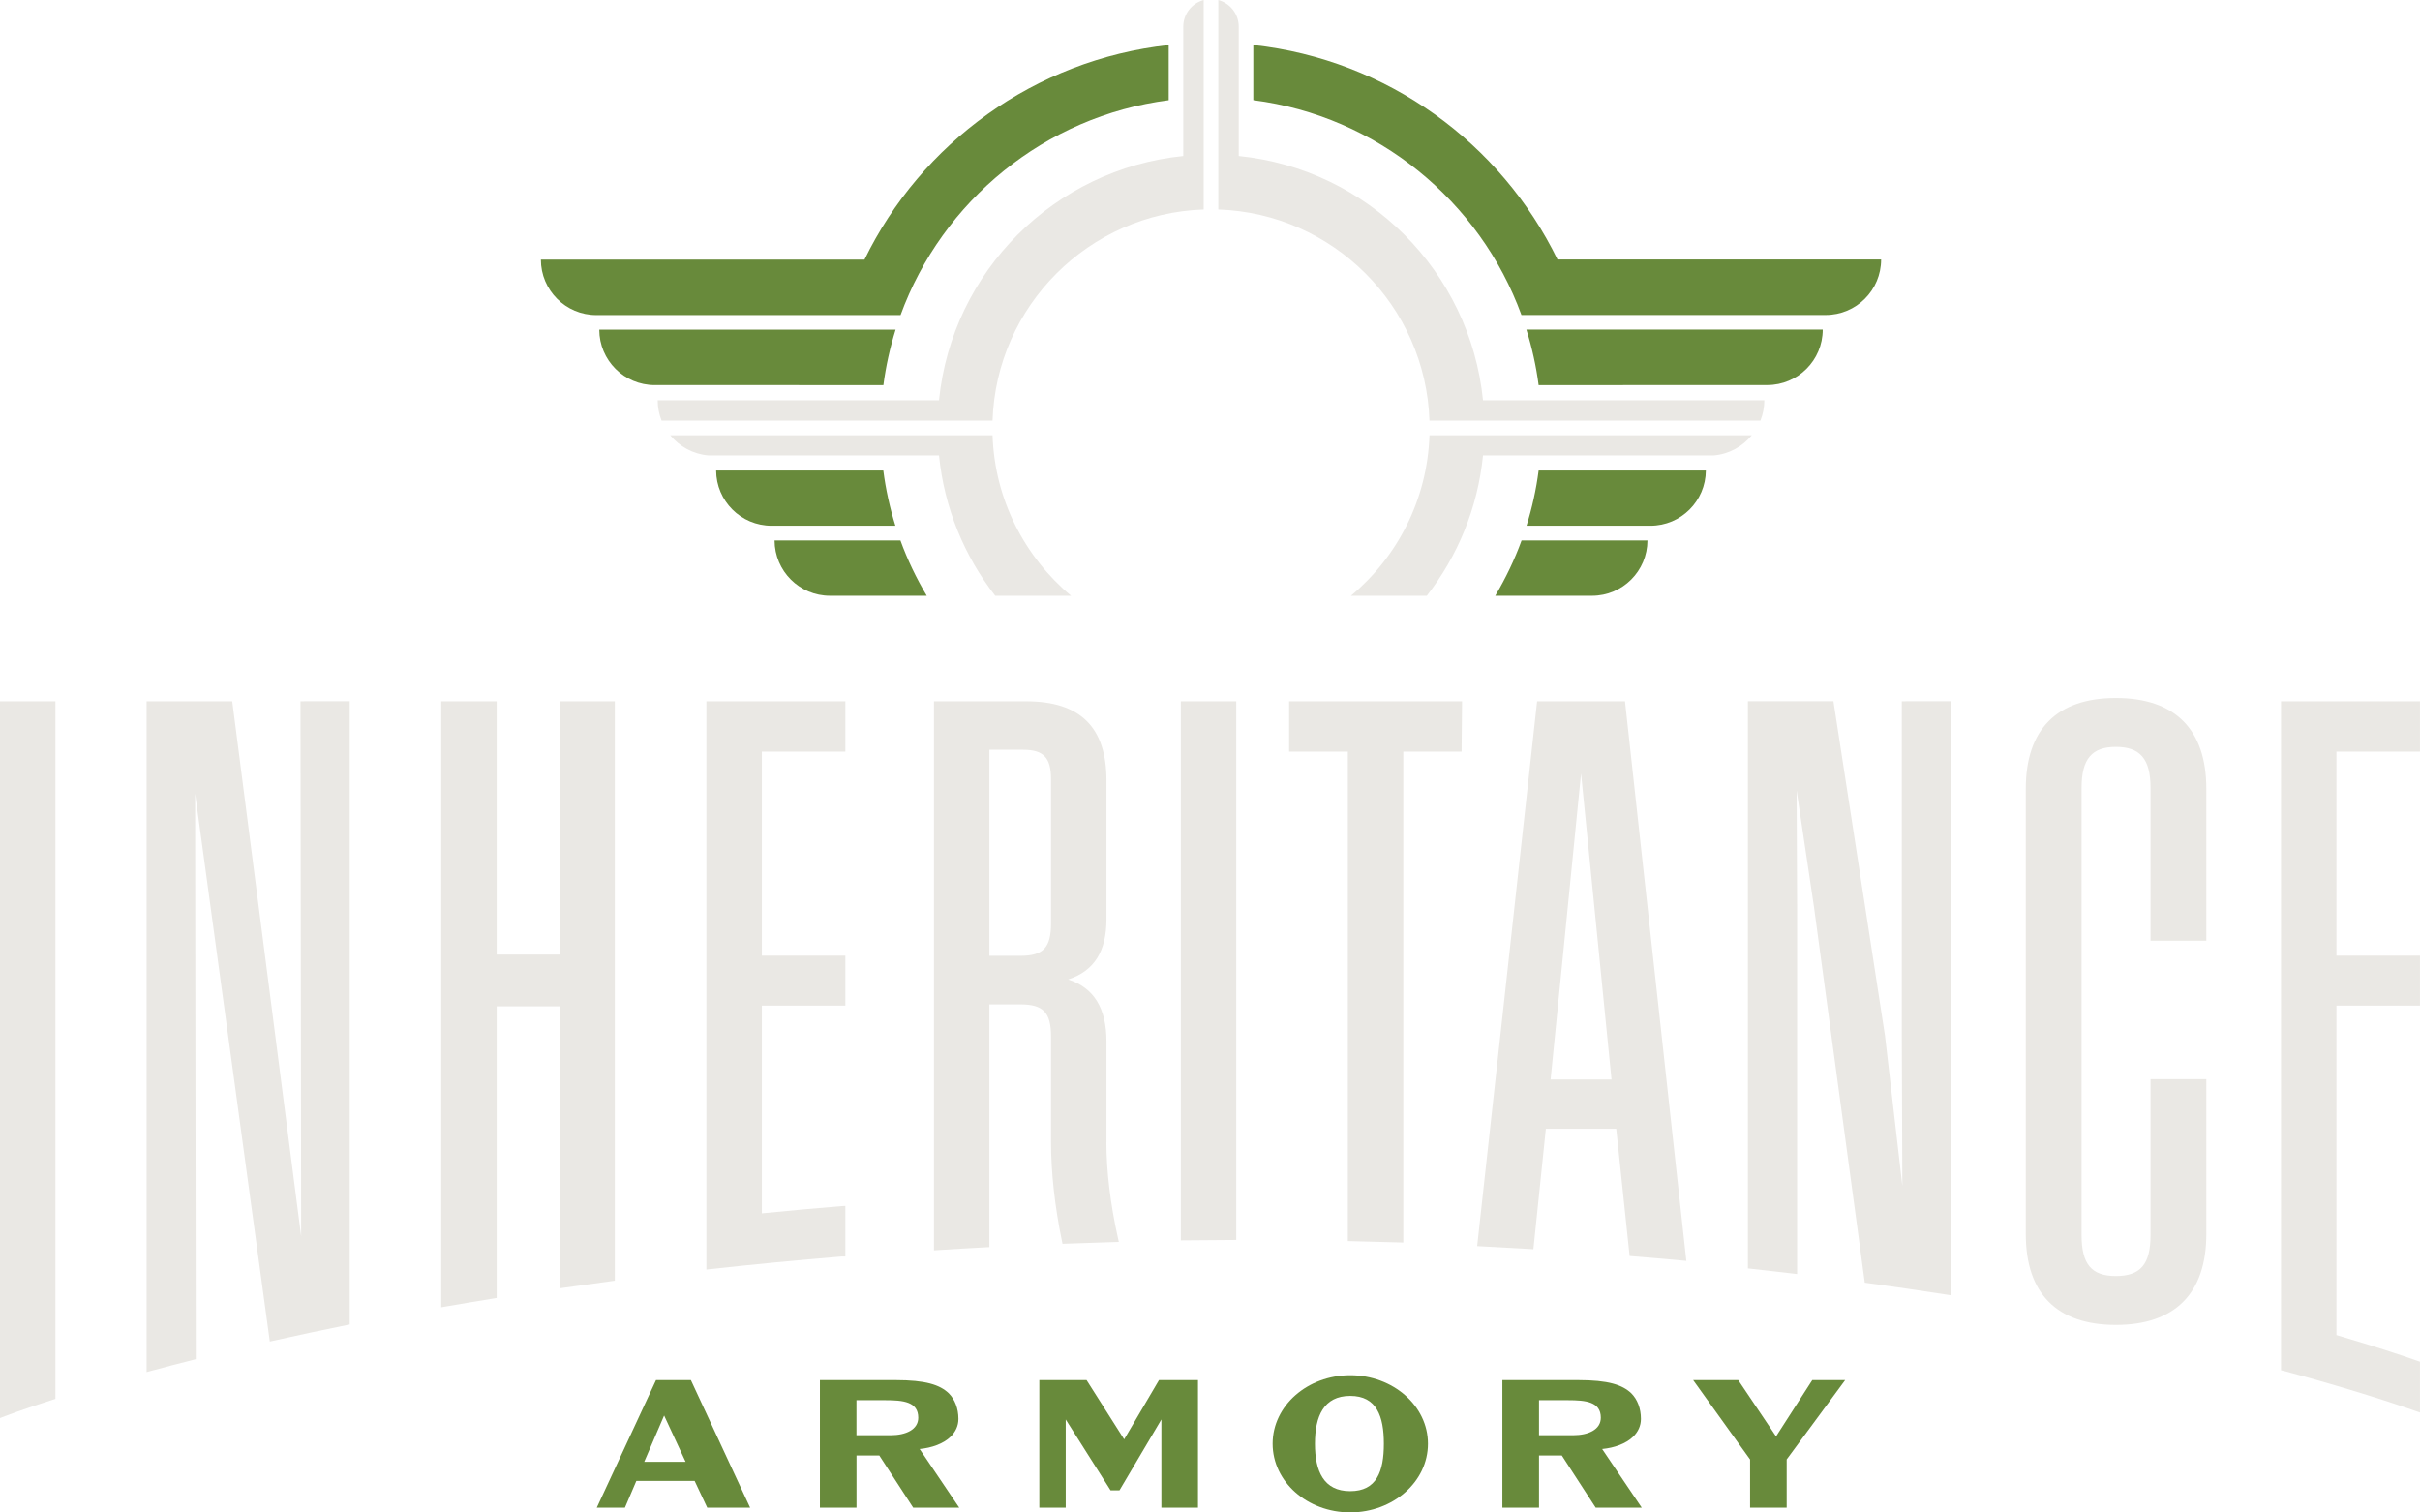 <svg viewBox="0 0 576 359.98" xmlns="http://www.w3.org/2000/svg" data-sanitized-data-name="Layer 1" data-name="Layer 1" id="Layer_1">
  <defs>
    <style>
      .cls-1 {
        fill: #eae8e4;
      }

      .cls-1, .cls-2 {
        stroke-width: 0px;
      }

      .cls-2 {
        fill: #688a3b;
      }
    </style>
  </defs>
  <g>
    <path d="m156.15,328.49h8.29l14.1,30.36h-10.21l-3-6.37h-13.87l-2.72,6.37h-6.7l14.1-30.36Zm-2.81,19.44h9.84l-5.11-11.01-4.73,11.01Z" class="cls-2"></path>
    <path d="m195.13,328.49h17.99c7.22,0,10.59,1.12,12.7,3.14,1.45,1.45,2.3,3.61,2.3,6.09,0,1.69-.7,3.09-1.83,4.22-1.73,1.69-4.5,2.67-7.4,2.95l9.42,13.96h-10.96l-8.06-12.42h-5.43v12.42h-8.71v-30.36Zm16.87,13.12c3.56,0,6.56-1.31,6.56-4.17,0-3.8-3.56-4.17-7.87-4.17h-6.84v8.34h8.15Z" class="cls-2"></path>
    <path d="m247.38,328.49h11.24l8.95,14.1,8.29-14.1h9.28v30.36h-8.71v-20.99l-9.98,16.87h-2.11l-10.68-16.87v20.99h-6.28v-30.36Z" class="cls-2"></path>
    <path d="m302.91,343.63c0-9.04,8.29-16.3,18.46-16.3s18.51,7.26,18.51,16.3-8.29,16.35-18.51,16.35-18.46-7.31-18.46-16.35Zm26.47,0c0-6.51-1.69-11.38-8.01-11.38s-8.39,4.87-8.39,11.38,2.06,11.29,8.39,11.29,8.01-4.73,8.01-11.29Z" class="cls-2"></path>
    <path d="m357.59,328.49h17.99c7.22,0,10.59,1.12,12.7,3.14,1.45,1.45,2.29,3.61,2.29,6.09,0,1.69-.7,3.09-1.83,4.22-1.73,1.69-4.5,2.67-7.4,2.95l9.42,13.96h-10.96l-8.06-12.42h-5.43v12.42h-8.72v-30.36Zm16.87,13.12c3.56,0,6.56-1.31,6.56-4.17,0-3.8-3.56-4.17-7.87-4.17h-6.84v8.34h8.15Z" class="cls-2"></path>
    <path d="m416.54,347.37l-13.54-18.88h10.73l9,13.4,8.62-13.4h7.83l-13.92,18.88v11.48h-8.71v-11.48Z" class="cls-2"></path>
  </g>
  <g>
    <path d="m169,166.91h-.87v135.27l.96-.11c10.26-1.13,20.74-2.14,31.13-2.99h.12s.87,0,.87,0v-12.05l-.94.05c-6.16.5-12.37,1.07-18.94,1.72v-49.44h19.88v-11.89h-19.88v-48.57h19.88v-11.98h-32.21Z" class="cls-1"></path>
    <path d="m503.61,166.13c-14.03,0-21.44,7.47-21.44,21.62v105.99c0,14.14,7.42,21.62,21.44,21.62s21.53-7.47,21.53-21.62v-36.88h-13.28v37.14c0,6.91-2.39,9.72-8.25,9.72s-8.16-2.91-8.16-9.72v-106.51c0-6.82,2.44-9.72,8.16-9.72s8.25,2.82,8.25,9.72v36.41h13.28v-36.15c0-14.14-7.44-21.62-21.53-21.62Z" class="cls-1"></path>
    <path d="m575.13,166.91h-32.21v159.24l.68.16.21.05c15.65,4.23,26.16,7.73,31.02,9.44l1.16.41v-3.79s0-5.03,0-5.03v-.62h0v-2.66l-.58-.2c-3.82-1.34-10.23-3.48-19.3-6.14v-78.41h19.88v-11.89h-19.88v-48.57h19.88v-11.98h-.87Z" class="cls-1"></path>
    <path d="m453.53,166.91h-.87v79.69l.13,35.66-4.13-35.76-12.16-78.86-.11-.74h-20.36v135.01l.77.08c3.37.37,6.7.75,9.97,1.14l.97.12v-87.56l-.12-27.57,4.13,27.7,12.01,88.83.09.65.65.09c6.23.85,12.58,1.78,18.88,2.76l1,.16v-141.41h-10.85Z" class="cls-1"></path>
    <path d="m386.86,167.69l-.08-.77h-20.92l-.09.77-14.08,127.99-.1.92.92.05c3.92.2,7.8.41,11.63.64l.83.05.09-.83,2.88-27.85h16.75l3.11,29.57.08.72.72.06c4.02.32,7.96.66,11.72,1.01l1.06.1-.12-1.06-14.4-131.36Zm-3.3,89.25h-14.49l7.25-72.83,7.25,72.83Z" class="cls-1"></path>
    <path d="m307.7,166.91h-.87v11.98h13.98v116.51l.85.02c3.85.08,7.67.18,11.45.3l.9.03v-116.85h13.88v-.86s.1-10.25.1-10.25v-.88s-.87,0-.87,0h-39.41Z" class="cls-1"></path>
    <polygon points="281.06 166.91 281.06 295.23 294.25 295.13 294.25 166.91 281.06 166.91" class="cls-1"></polygon>
    <path d="m263.36,271.78v-23.87c0-7.95-2.99-12.81-9.12-14.78,6.2-2.03,9.12-6.68,9.12-14.38v-32.99c0-12.68-6.25-18.84-19.1-18.84h-21.96v130.69l.92-.06c3.78-.24,7.59-.47,11.45-.67l.82-.04v-57.78h7.38c5.45,0,7.29,1.93,7.29,7.64v25.09c0,7.25.9,15.39,2.59,23.54l.15.72.73-.03c3.84-.15,7.71-.28,11.62-.39l1.05-.03-.23-1.03c-1.78-7.98-2.73-15.86-2.73-22.79Zm-27.87-93.32h8.07c4.81,0,6.6,1.88,6.6,6.94v34.38c0,5.78-1.84,7.72-7.29,7.72h-7.38v-49.05Z" class="cls-1"></path>
    <path d="m134.11,166.91h-.87v60.29h-15.02v-60.29h-13.2v144.25l1.02-.18c3.74-.65,7.59-1.3,11.45-1.92l.73-.12v-69.41h15.02v67.11l.99-.14c3.76-.54,7.58-1.07,11.36-1.57l.75-.1v-137.91h-12.24Z" class="cls-1"></path>
    <path d="m72.39,166.91h-.87v.87s.16,126.51.16,126.51l-16.31-126.62-.1-.76h-20.38v159.67l1.09-.3c3.25-.88,6.6-1.75,9.96-2.6l.66-.17v-.68s-.16-133.97-.16-133.97l17.65,129.51.13.94.92-.21c5.61-1.26,11.47-2.51,17.4-3.71l.7-.14v-148.35h-10.85Z" class="cls-1"></path>
    <path d="m.87,166.91h-.87v170.62l1.18-.46c.16-.06,3.99-1.54,11.41-3.92l.6-.19v-166.05H.87Z" class="cls-1"></path>
  </g>
  <g>
    <path d="m220.58,141.8c-2.46-4.16-4.59-8.55-6.26-13.16h-29.96c.02,7.27,5.92,13.16,13.19,13.16h23.02Z" class="cls-2"></path>
    <path d="m378.93,141.8c7.28,0,13.17-5.89,13.19-13.16h-29.96c-1.67,4.61-3.8,9-6.26,13.16h23.02Z" class="cls-2"></path>
    <path d="m190.18,91.67h20.08c.59-4.54,1.58-8.95,2.91-13.21h-70.53c0,7.29,5.91,13.2,13.2,13.2h34.34s0,.01,0,.02Z" class="cls-2"></path>
    <path d="m170.45,111.99c.03,7.26,5.92,13.14,13.19,13.14h29.48c-1.32-4.24-2.3-8.63-2.88-13.14h-39.8Z" class="cls-2"></path>
    <path d="m363.31,78.46c1.33,4.26,2.32,8.67,2.91,13.21h20.08s0-.01,0-.02h34.34c7.29,0,13.2-5.91,13.2-13.2h-70.53Z" class="cls-2"></path>
    <path d="m370.72,61.78c-13.48-27.69-40.48-47.58-72.41-51.07v13.13c29.5,3.79,53.92,23.99,63.82,51.13h72.41c7.29,0,13.2-5.91,13.2-13.2h-77.02Z" class="cls-2"></path>
    <path d="m214.35,74.98c9.9-27.14,34.32-47.34,63.82-51.13v-13.13c-31.93,3.49-58.93,23.38-72.41,51.07h-77.02c0,7.29,5.91,13.2,13.2,13.2h72.41Z" class="cls-2"></path>
    <path d="m363.35,125.13h29.48c7.27,0,13.16-5.88,13.19-13.14h-39.8c-.58,4.51-1.56,8.9-2.88,13.14Z" class="cls-2"></path>
  </g>
  <g>
    <path d="m352.98,95.26c-3.09-30.67-27.47-55.04-58.14-58.13V6.34c0-3.04-2.07-5.57-4.86-6.34v49.86c27.31.9,49.36,22.95,50.26,50.26h78.77c.6-1.5.93-3.14.93-4.86h-66.96Z" class="cls-1"></path>
    <path d="m286.5,49.86V0c-2.8.77-4.86,3.3-4.86,6.34v30.79c-30.67,3.09-55.05,27.46-58.14,58.13h-66.96c0,1.72.33,3.36.93,4.86h78.77c.9-27.31,22.95-49.36,50.26-50.26Z" class="cls-1"></path>
    <path d="m321.54,141.8h18.06c7.33-9.41,12.13-20.88,13.38-33.4h54.9c3.66-.31,6.88-2.12,9.07-4.8h-76.71c-.51,15.33-7.67,29-18.7,38.2Z" class="cls-1"></path>
    <path d="m236.24,103.6h-76.71c2.19,2.68,5.42,4.49,9.07,4.8h54.9c1.25,12.52,6.05,23.99,13.38,33.4h18.06c-11.02-9.2-18.19-22.87-18.7-38.2Z" class="cls-1"></path>
  </g>
</svg>
